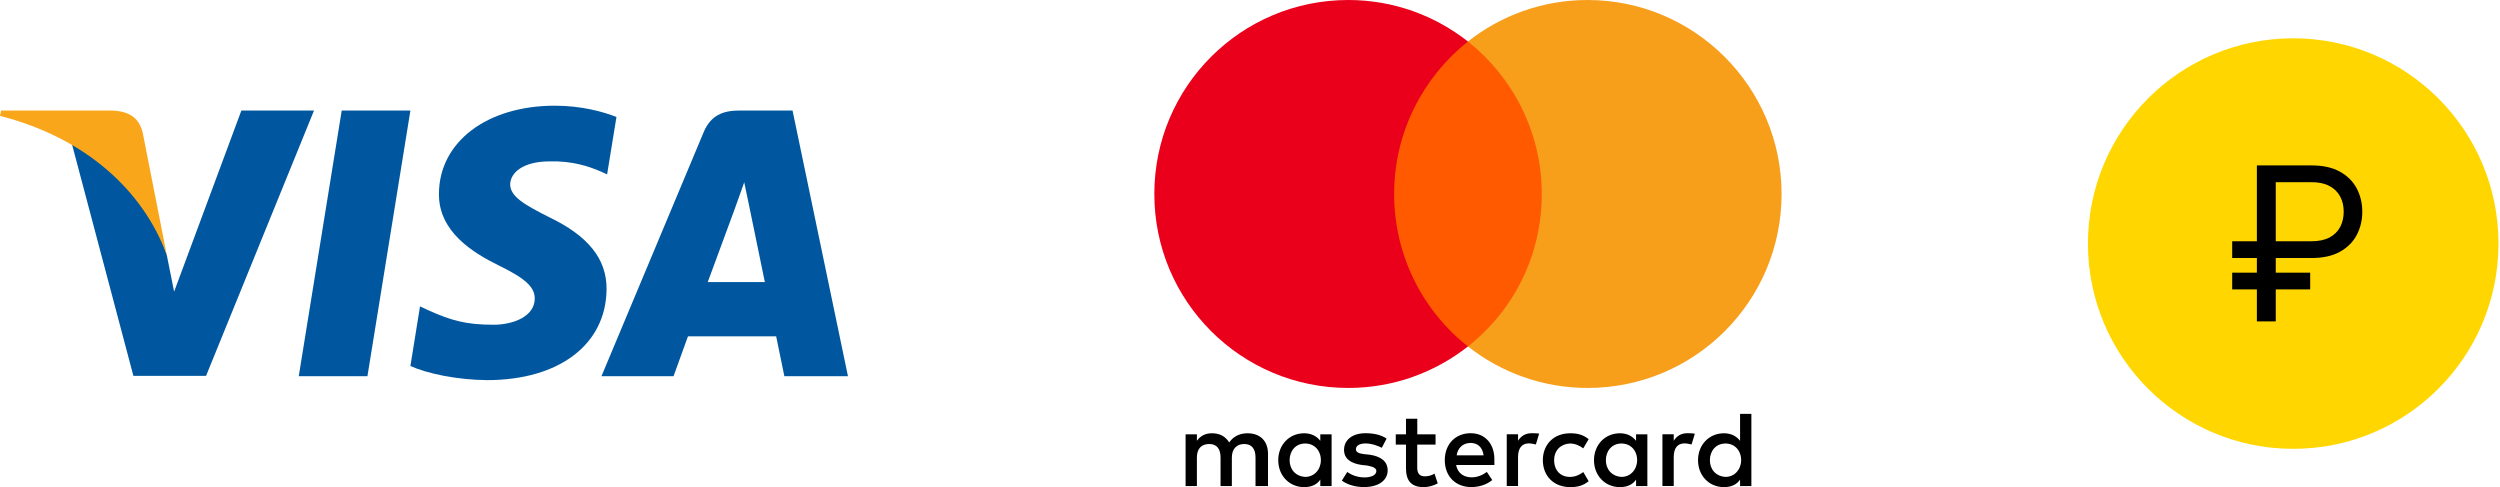 <?xml version="1.0" encoding="UTF-8"?> <svg xmlns="http://www.w3.org/2000/svg" width="1632" height="318" viewBox="0 0 1632 318" fill="none"> <path d="M239.869 245.565H195.028L223.075 72.144H267.914L239.869 245.565Z" fill="#00579F"></path> <path d="M402.422 76.383C393.578 72.874 379.549 69 362.203 69C317.921 69 286.738 92.614 286.547 126.374C286.179 151.282 308.873 165.116 325.846 173.422C343.195 181.908 349.092 187.448 349.092 195.012C348.915 206.63 335.073 211.986 322.163 211.986C304.261 211.986 294.668 209.224 280.091 202.761L274.186 199.99L267.911 238.919C278.428 243.71 297.804 247.962 317.921 248.149C364.972 248.149 395.603 224.901 395.966 188.924C396.145 169.182 384.162 154.055 358.327 141.694C342.643 133.759 333.038 128.409 333.038 120.29C333.222 112.909 341.162 105.35 358.866 105.35C373.444 104.979 384.154 108.483 392.268 111.99L396.324 113.831L402.422 76.383Z" fill="#00579F"></path> <path d="M462.02 184.128C465.713 174.166 479.923 135.607 479.923 135.607C479.736 135.977 483.608 125.46 485.822 119.004L488.956 133.947C488.956 133.947 497.448 175.458 499.292 184.128C492.284 184.128 470.877 184.128 462.02 184.128ZM517.371 72.144H482.686C471.99 72.144 463.864 75.278 459.249 86.533L392.644 245.563H439.694C439.694 245.563 447.44 224.159 449.105 219.549C454.267 219.549 500.037 219.549 506.677 219.549C507.965 225.637 512.028 245.563 512.028 245.563H553.546L517.371 72.144Z" fill="#00579F"></path> <path d="M157.575 72.144L113.661 190.401L108.862 166.417C100.743 138.743 75.281 108.676 46.866 93.725L87.09 245.381H134.508L204.991 72.144H157.575Z" fill="#00579F"></path> <path d="M72.883 72.144H0.738L0 75.648C56.278 90.04 93.549 124.729 108.862 166.424L93.179 86.722C90.597 75.646 82.662 72.51 72.883 72.144Z" fill="#FAA61A"></path> <path d="M827.759 317.304V296.2C827.759 288.127 822.841 282.84 814.4 282.84C810.179 282.84 805.589 284.234 802.434 288.823C799.975 284.971 796.451 282.84 791.164 282.84C787.64 282.84 784.116 283.906 781.329 287.758V283.537H773.953V317.304H781.329V298.658C781.329 292.675 784.485 289.848 789.402 289.848C794.32 289.848 796.779 293.003 796.779 298.658V317.304H804.155V298.658C804.155 292.675 807.679 289.848 812.228 289.848C817.145 289.848 819.604 293.003 819.604 298.658V317.304H827.759ZM937.174 283.537H925.208V273.333H917.832V283.537H911.152V290.217H917.832V305.707C917.832 313.452 920.987 318.001 929.429 318.001C932.584 318.001 936.108 316.935 938.567 315.542L936.436 309.19C934.305 310.583 931.847 310.952 930.084 310.952C926.56 310.952 925.167 308.821 925.167 305.338V290.217H937.133V283.537H937.174ZM999.79 282.799C995.569 282.799 992.742 284.93 990.98 287.717V283.496H983.603V317.263H990.98V298.249C990.98 292.634 993.438 289.438 998.028 289.438C999.421 289.438 1001.18 289.807 1002.62 290.135L1004.75 283.086C1003.27 282.799 1001.18 282.799 999.79 282.799ZM905.169 286.324C901.645 283.865 896.727 282.799 891.441 282.799C882.999 282.799 877.385 287.02 877.385 293.7C877.385 299.314 881.606 302.51 888.982 303.535L892.506 303.904C896.358 304.6 898.489 305.666 898.489 307.428C898.489 309.887 895.662 311.649 890.744 311.649C885.827 311.649 881.934 309.887 879.475 308.125L875.951 313.739C879.803 316.566 885.089 317.96 890.375 317.96C900.21 317.96 905.866 313.37 905.866 307.059C905.866 301.076 901.276 297.921 894.268 296.855L890.744 296.486C887.589 296.118 885.13 295.421 885.13 293.331C885.13 290.872 887.589 289.479 891.482 289.479C895.703 289.479 899.924 291.241 902.055 292.307L905.169 286.324ZM1101.42 282.799C1097.2 282.799 1094.37 284.93 1092.61 287.717V283.496H1085.23V317.263H1092.61V298.249C1092.61 292.634 1095.07 289.438 1099.66 289.438C1101.05 289.438 1102.81 289.807 1104.25 290.135L1106.38 283.168C1104.94 282.799 1102.85 282.799 1101.42 282.799ZM1007.17 300.42C1007.17 310.624 1014.21 318.001 1025.12 318.001C1030.03 318.001 1033.56 316.935 1037.08 314.149L1033.56 308.166C1030.73 310.297 1027.94 311.321 1024.75 311.321C1018.76 311.321 1014.54 307.1 1014.54 300.42C1014.54 294.069 1018.76 289.848 1024.75 289.52C1027.9 289.52 1030.73 290.585 1033.56 292.675L1037.08 286.692C1033.56 283.865 1030.03 282.84 1025.12 282.84C1014.21 282.799 1007.17 290.217 1007.17 300.42ZM1075.4 300.42V283.537H1068.02V287.758C1065.56 284.602 1062.04 282.84 1057.45 282.84C1047.94 282.84 1040.56 290.217 1040.56 300.42C1040.56 310.624 1047.94 318.001 1057.45 318.001C1062.37 318.001 1065.89 316.239 1068.02 313.083V317.304H1075.4V300.42ZM1048.31 300.42C1048.31 294.437 1052.16 289.52 1058.51 289.52C1064.5 289.52 1068.72 294.11 1068.72 300.42C1068.72 306.403 1064.5 311.321 1058.51 311.321C1052.2 310.952 1048.31 306.362 1048.31 300.42ZM960.04 282.799C950.205 282.799 943.157 289.848 943.157 300.38C943.157 310.952 950.205 317.96 960.409 317.96C965.327 317.96 970.244 316.566 974.137 313.37L970.613 308.084C967.785 310.215 964.261 311.608 960.778 311.608C956.188 311.608 951.64 309.477 950.574 303.535H975.53C975.53 302.469 975.53 301.773 975.53 300.707C975.858 289.848 969.507 282.799 960.04 282.799ZM960.04 289.151C964.63 289.151 967.785 291.979 968.482 297.224H950.902C951.599 292.675 954.754 289.151 960.04 289.151ZM1143.3 300.42V270.178H1135.92V287.758C1133.46 284.602 1129.94 282.84 1125.35 282.84C1115.84 282.84 1108.47 290.217 1108.47 300.42C1108.47 310.624 1115.84 318.001 1125.35 318.001C1130.27 318.001 1133.79 316.239 1135.92 313.083V317.304H1143.3V300.42ZM1116.21 300.42C1116.21 294.437 1120.06 289.52 1126.42 289.52C1132.4 289.52 1136.62 294.11 1136.62 300.42C1136.62 306.403 1132.4 311.321 1126.42 311.321C1120.06 310.952 1116.21 306.362 1116.21 300.42ZM869.271 300.42V283.537H861.895V287.758C859.436 284.602 855.912 282.84 851.322 282.84C841.815 282.84 834.439 290.217 834.439 300.42C834.439 310.624 841.815 318.001 851.322 318.001C856.24 318.001 859.764 316.239 861.895 313.083V317.304H869.271V300.42ZM841.856 300.42C841.856 294.437 845.708 289.52 852.06 289.52C858.043 289.52 862.264 294.11 862.264 300.42C862.264 306.403 858.043 311.321 852.06 311.321C845.708 310.952 841.856 306.362 841.856 300.42Z" fill="black"></path> <path d="M1013.52 27.088H902.711V226.166H1013.52V27.088Z" fill="#FF5A00"></path> <path d="M910.087 126.626C910.087 86.18 929.101 50.282 958.279 27.087C936.806 10.204 909.718 0 880.172 0C810.179 0 753.546 56.633 753.546 126.626C753.546 196.619 810.179 253.252 880.172 253.252C909.718 253.252 936.806 243.048 958.279 226.165C929.06 203.299 910.087 167.073 910.087 126.626Z" fill="#EB001B"></path> <path d="M1163.01 126.626C1163.01 196.619 1106.38 253.252 1036.38 253.252C1006.84 253.252 979.751 243.048 958.278 226.165C987.824 202.93 1006.47 167.073 1006.47 126.626C1006.47 86.18 987.456 50.282 958.278 27.087C979.711 10.204 1006.8 0 1036.34 0C1106.38 0 1163.01 57.002 1163.01 126.626Z" fill="#F79E1B"></path> <circle cx="1497.01" cy="159" r="134" fill="#FFD600"></circle> <path d="M1508.89 168.437H1457.18V157.5H1508.89C1513.66 157.5 1517.6 156.671 1520.72 155.014C1523.83 153.324 1526.15 151.037 1527.68 148.153C1529.2 145.236 1529.97 141.922 1529.97 138.21C1529.97 134.498 1529.2 131.2 1527.68 128.316C1526.15 125.4 1523.83 123.113 1520.72 121.456C1517.6 119.765 1513.66 118.92 1508.89 118.92H1485.62V209.801H1473.29V107.983H1508.89C1516.44 107.983 1522.67 109.358 1527.58 112.109C1532.49 114.86 1536.13 118.522 1538.52 123.096C1540.9 127.67 1542.1 132.708 1542.1 138.21C1542.1 143.712 1540.9 148.75 1538.52 153.324C1536.13 157.897 1532.49 161.56 1527.58 164.311C1522.67 167.062 1516.44 168.437 1508.89 168.437ZM1508.09 177.983V188.92H1457.18V177.983H1508.09Z" fill="black"></path> </svg> 